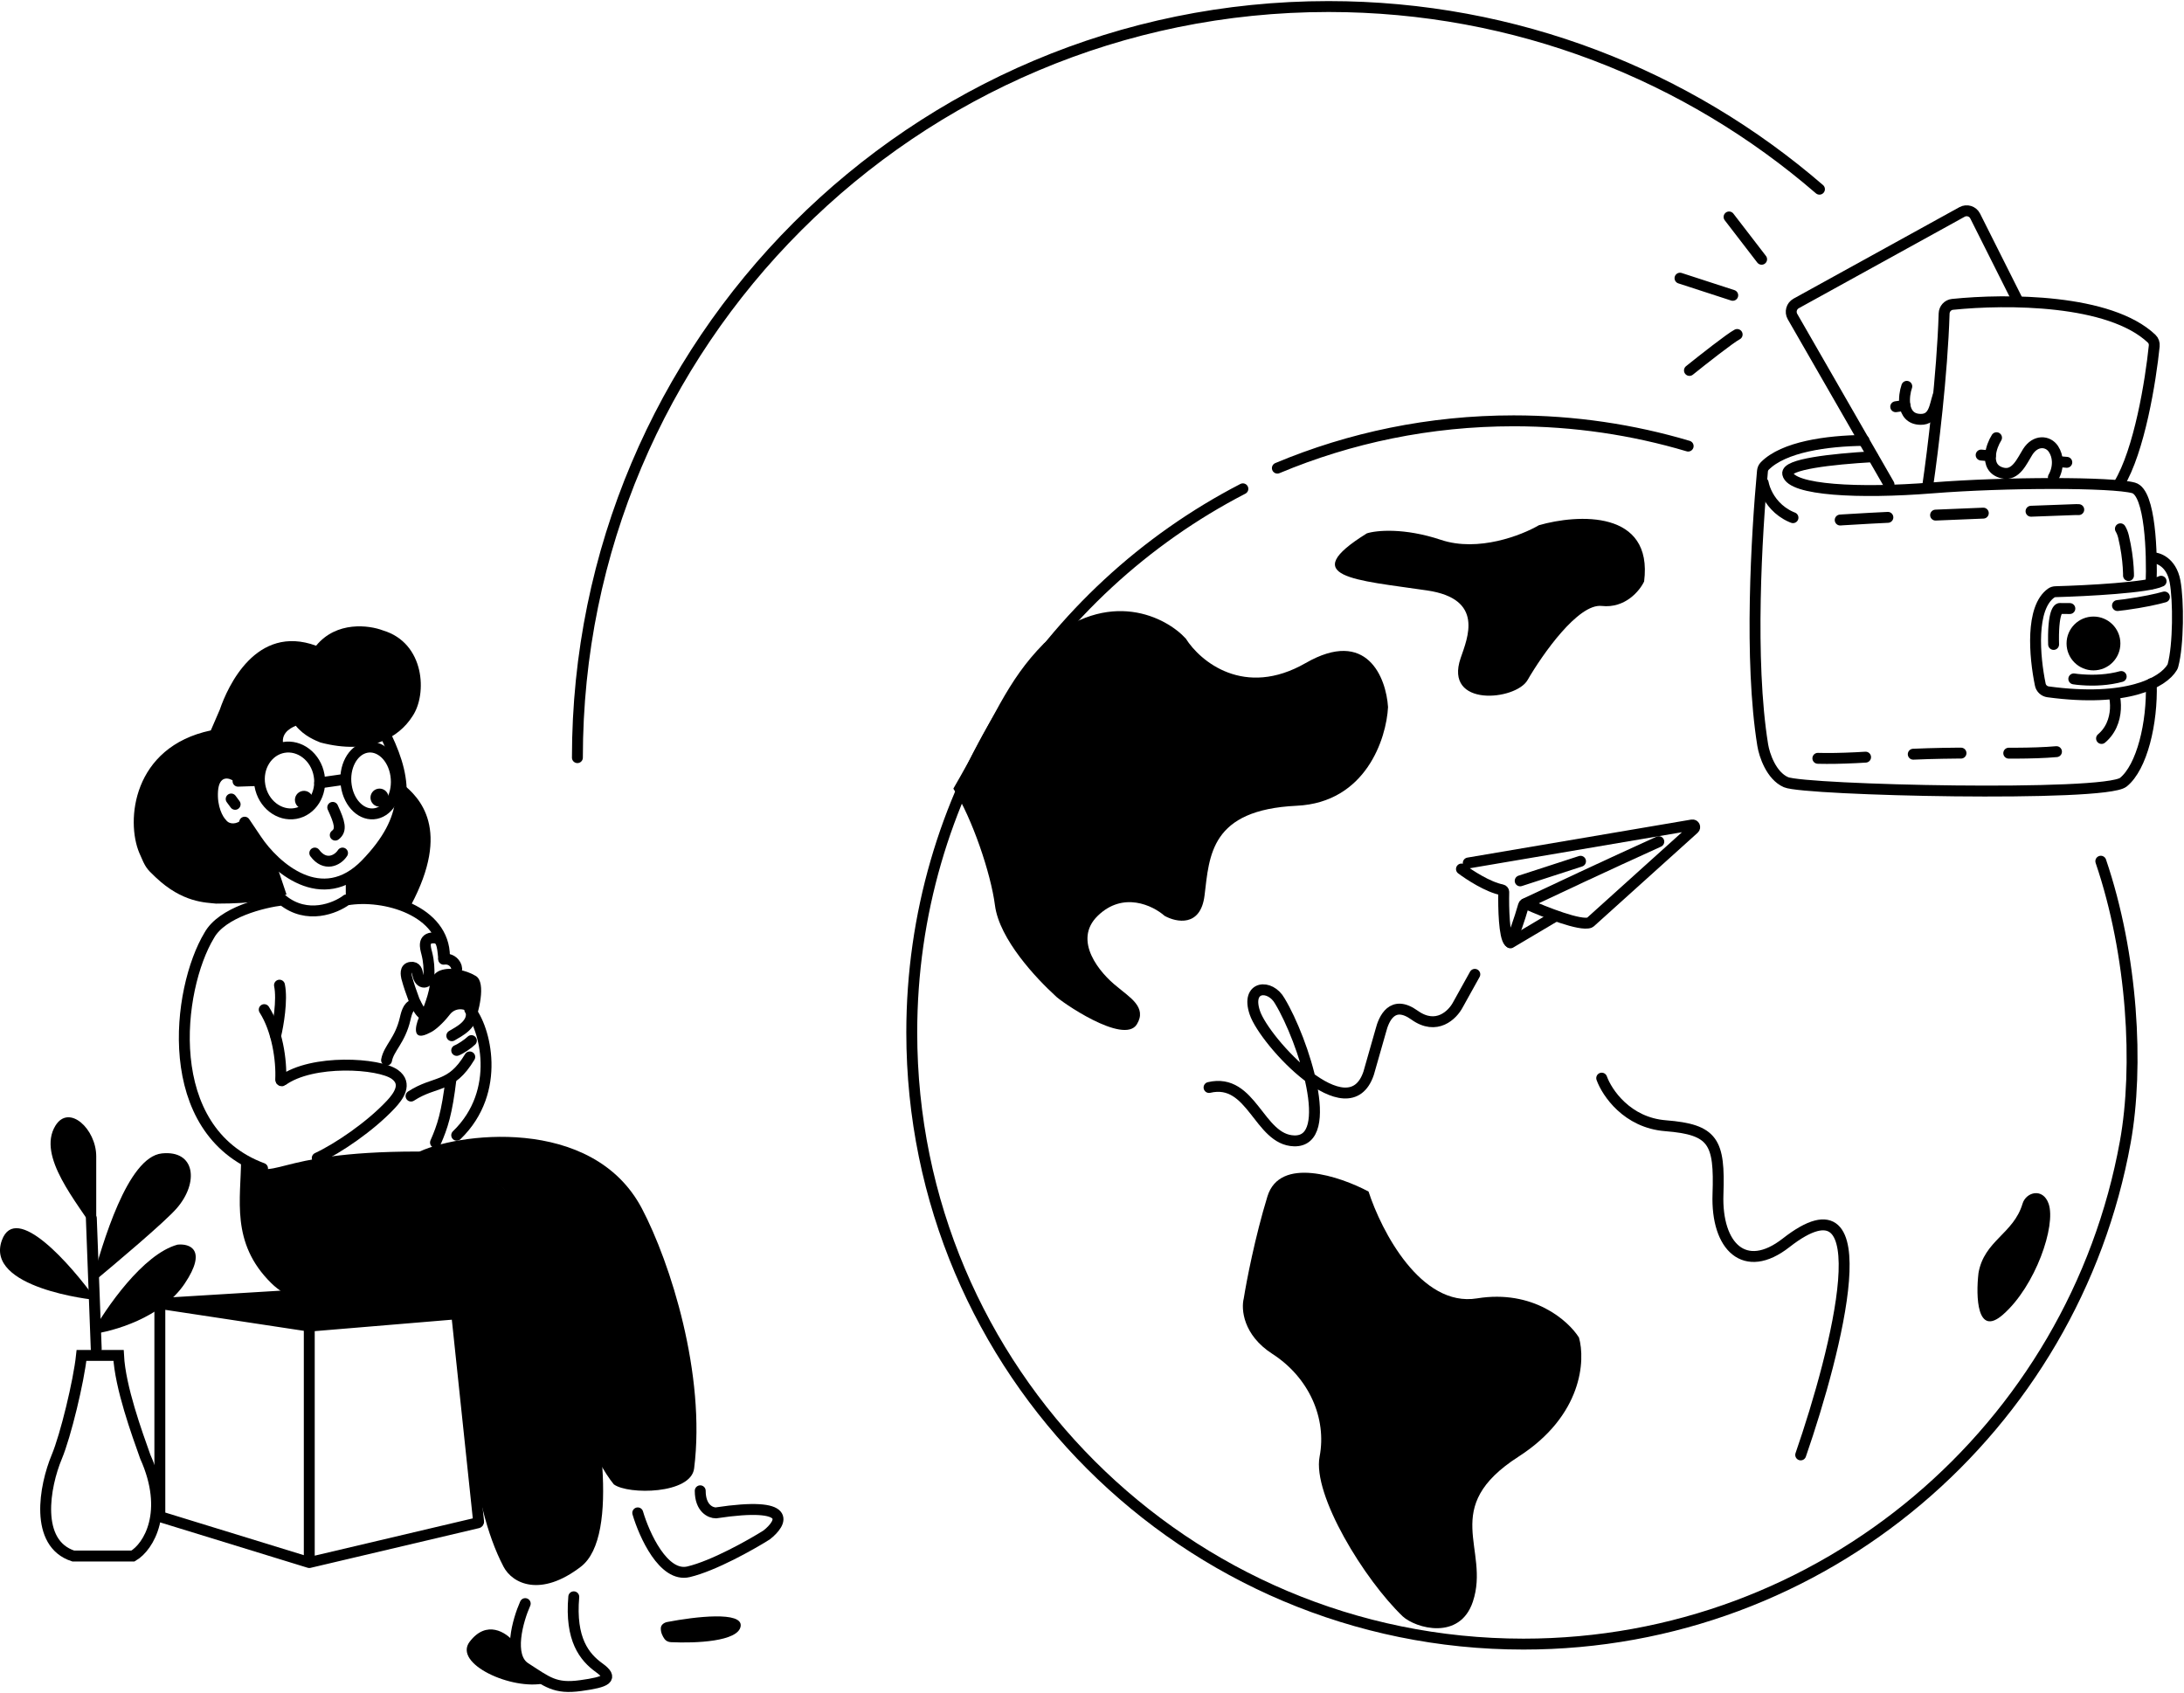 <svg width="1001" height="776" viewBox="0 0 1001 776" fill="none" xmlns="http://www.w3.org/2000/svg">
<path d="M132.798 593.582L86.345 598.067L140.824 607.038L188.866 602.553L132.798 593.582Z" fill="black"/>
<path d="M73.262 597.447L141.75 607.822M73.262 597.447V694.749C73.262 694.968 73.405 695.162 73.615 695.227L141.75 716.185M73.262 597.447L130.452 593.957M141.75 607.822L208.833 602.221C209.104 602.198 209.343 602.396 209.372 602.667L219.366 697.432C219.393 697.682 219.229 697.913 218.984 697.971L141.75 716.185M141.75 607.822V716.185" stroke="black" stroke-width="5" stroke-linecap="round"/>
<path d="M215.279 752.45C207.504 762.617 234.716 774.877 249.667 771.513C233.22 762.542 234.84 755.44 235.463 752.45C231.974 748.213 223.053 742.283 215.279 752.45Z" fill="black"/>
<path d="M240.727 735.002C237.336 742.628 232.588 759.185 240.727 764.413C250.901 770.949 254.292 774.217 266.162 772.583C278.031 770.949 281.423 769.315 274.64 764.413C267.857 759.511 261.284 751.49 262.979 731.883" stroke="black" stroke-width="5" stroke-linecap="round"/>
<path d="M230.78 718.07C214.927 687.777 214.18 640.307 209.337 601.347C165.329 603.963 138.016 601.578 124.335 588.125C105.51 569.614 110.489 549.332 110.489 531.307C127.647 543.337 122.016 527.797 191.379 527.797C256.09 531.385 274.801 625.729 276.068 672.452C277.385 692.724 275.427 711.007 266.246 718.07C247.803 732.257 234.879 725.904 230.78 718.07Z" fill="black"/>
<path d="M188.343 414.912C206.79 380.264 192.607 365.507 183.928 358.844C184.954 385.082 167.659 399.176 158.485 402.78V411.174C160.108 409.047 180.19 410.281 188.343 414.912Z" fill="black"/>
<path d="M71.387 402.142C83.684 413.791 94.229 413.626 99.031 414.166C116.827 414.166 124.673 412.367 131.312 409.969L127.087 397.38C118.207 390.985 112.852 380.684 110.792 375.8C108.477 377.751 105.223 378.117 103.549 375.8C102.205 374.52 99.417 369.768 99.928 362.611C100.439 355.455 104.755 356.257 107.297 358.112L119.998 359.477C119.464 347.644 126.78 343.696 130.504 343.2C127.577 336.646 132.813 333.778 135.568 332.652C139.52 337.481 144.7 339.426 146.89 340.331C169.181 346.144 182.787 338.185 189.066 328.251C195.884 318.223 194.78 294.675 175.495 288.942C169.188 286.523 154.238 284.539 144.886 295.959C117.357 285.873 104.328 314.739 100.753 325.222L96.623 334.779C60.747 342.387 57.589 376.216 63.891 391.031C66.748 397.749 67.124 398.104 71.198 401.962L71.387 402.142Z" fill="black"/>
<path d="M119.131 360.086C120.635 368.577 128.008 374.149 135.376 372.865C142.745 371.582 147.761 363.851 146.257 355.361C144.753 346.871 137.381 341.298 130.012 342.582C122.643 343.866 117.627 351.596 119.131 360.086Z" stroke="black" stroke-width="5"/>
<path d="M158.709 360.086C159.969 368.577 166.146 374.149 172.32 372.865C178.494 371.582 182.696 363.851 181.437 355.361C180.177 346.871 173.999 341.298 167.825 342.582C161.652 343.866 157.449 351.596 158.709 360.086Z" stroke="black" stroke-width="5"/>
<path d="M156.99 357.348L146.524 358.843" stroke="black" stroke-width="5" stroke-linecap="round"/>
<path d="M156.99 390.992C154.68 394.576 148.903 397.206 144.281 390.992" stroke="black" stroke-width="5" stroke-linecap="round"/>
<path d="M152.505 370.059C155.697 376.991 156.716 380.457 153.659 382.767" stroke="black" stroke-width="5" stroke-linecap="round"/>
<path d="M174.669 369.676C172.413 370.072 170.263 368.565 169.867 366.309C169.47 364.053 170.978 361.903 173.234 361.507C175.49 361.11 177.64 362.618 178.036 364.874C178.432 367.13 176.925 369.28 174.669 369.676Z" fill="black"/>
<path d="M140.04 370.707C137.784 371.104 135.634 369.596 135.238 367.34C134.842 365.084 136.349 362.934 138.605 362.538C140.861 362.142 143.011 363.649 143.408 365.905C143.804 368.161 142.296 370.311 140.04 370.707Z" fill="black"/>
<path d="M105.955 366.211C106.355 366.751 107.277 367.998 107.768 368.661" stroke="black" stroke-width="5" stroke-linecap="round"/>
<path d="M177.196 337.914C186.887 358.409 187.941 375.103 167.732 396.008C147.523 416.913 125.859 397.307 117.553 384.89L112.136 376.842" stroke="black" stroke-width="5" stroke-linecap="round"/>
<path d="M118.039 357.754L109.094 358.056" stroke="black" stroke-width="5" stroke-linecap="round"/>
<path d="M215.31 462.758C222.167 470.678 230.319 500.028 209.32 520.321" stroke="black" stroke-width="5" stroke-linecap="round"/>
<path d="M203.714 438.46C203.714 417.528 176.329 409.422 158.807 412.491C153.718 416.291 140.73 421.611 129.494 412.491C120.741 413.493 101.769 418.136 95.906 428.7C81.046 453.307 73.311 518.126 120.334 535.531" stroke="black" stroke-width="5" stroke-linecap="round"/>
<path d="M121.107 462.758C127.046 472.034 129.112 485.955 128.65 494.876C128.629 495.275 129.094 495.523 129.417 495.288C143.104 485.345 173.802 487.25 180.995 492.472C186.869 496.737 182.589 502.54 179.12 506.244C169.561 516.445 154.918 526.335 145.403 530.787" stroke="black" stroke-width="5" stroke-linecap="round"/>
<path d="M218.07 447.323C223.092 450.362 219.221 464.465 217.128 470.114L215.307 469.474L215.817 467.263L215.647 465.05C214.705 462.713 209.271 460.96 206.132 465.05C203.064 469.05 199.166 472.476 197.04 473.328C188.754 477.769 190.24 470.504 192.019 466.316C193.065 464.368 196.036 457.725 197.04 451.414C198.045 445.103 202.376 444.402 204.887 444.109C207.189 443.915 213.048 444.284 218.07 447.323Z" fill="black"/>
<path d="M203.34 439.647C205.21 439.37 207.471 439.931 208.797 442.25C209.083 442.751 209.27 443.351 209.32 444.067" stroke="black" stroke-width="5" stroke-linecap="round"/>
<path d="M194.17 464.999C192.318 463.733 191.473 461.834 189.886 458.601C188.299 454.238 187.38 451.705 186.395 448.053C186.183 446.882 185.425 443.698 188.299 443.366C190.838 443.073 191.155 445.124 191.473 446.589C192.424 451.705 196.639 450.79 196.639 447.274C196.639 443.758 196.639 440.944 195.563 436.727C194.997 434.506 193.55 429.863 198.755 429.863C202.493 429.863 202.79 433.288 203.34 439.148" stroke="black" stroke-width="5" stroke-linecap="round"/>
<path d="M215.301 484.438C206.564 498.987 199.621 495.104 188.388 502.379" stroke="black" stroke-width="5" stroke-linecap="round"/>
<path d="M177.175 485.933C178.21 480.376 183.385 476.937 185.714 466.882C186.515 463.427 187.526 460.267 190.631 460.531" stroke="black" stroke-width="5" stroke-linecap="round"/>
<path d="M292.301 693.418C295.284 703.543 304.114 723.119 315.569 720.419C327.024 717.719 344.207 708.043 351.366 703.543C358.525 697.918 363.895 688.018 328.098 693.418C325.712 693.418 320.939 691.393 320.939 683.293" stroke="black" stroke-width="5" stroke-linecap="round"/>
<path d="M81.362 570.48C65.563 574.763 48.447 599.626 41.864 611.523C51.738 610.333 74.12 604.028 84.653 588.325C95.186 572.621 86.847 569.885 81.362 570.48Z" fill="black"/>
<path d="M74.216 528.657C58.369 530.282 46.972 570.022 41.864 588.349C53.215 578.924 75.578 560.074 81.027 553.791C91.243 542.01 89.54 527.086 74.216 528.657Z" fill="black"/>
<path d="M25.398 515.953C16.764 530.006 35.472 551.122 44.107 565.175C44.107 556.327 44.107 537.814 44.107 530.006C44.107 517.514 31.632 505.805 25.398 515.953Z" fill="black"/>
<path d="M44.107 595.827C32.364 579.395 7.278 550.912 0.873 568.44C-7.133 590.349 42.506 595.827 44.107 595.827Z" fill="black"/>
<path d="M44.107 618.251L41.864 558.445" stroke="black" stroke-width="5" stroke-linecap="round"/>
<path d="M26.035 667.702C30.078 658.022 36.096 633.18 37.354 621.242H54.334C55.088 635.954 62.822 657.055 66.596 667.702C77.915 692.868 68.168 708.999 60.937 713.194H33.581C15.659 707.386 20.375 681.253 26.035 667.702Z" stroke="black" stroke-width="5"/>
<path d="M126.34 474.718C127.512 469.839 129.506 458.373 128.099 451.543" stroke="black" stroke-width="5" stroke-linecap="round"/>
<path d="M207.078 474.719C209.946 472.947 217.833 469.403 215.682 462.758" stroke="black" stroke-width="5" stroke-linecap="round"/>
<path d="M209.32 481.446C211.065 480.782 214.553 478.456 216.048 476.961" stroke="black" stroke-width="5" stroke-linecap="round"/>
<path d="M199.602 523.683C202.842 516.332 204.835 510.226 206.704 494.527" stroke="black" stroke-width="5" stroke-linecap="round"/>
<path d="M294.229 553.961C271.544 510.755 208.329 519.315 190.631 528.62C235.524 533.227 246.947 564.447 248.757 579.011C255.514 636.781 273.293 670.642 281.337 680.351C287.974 685.206 316.654 684.859 318.14 673.069C323.57 629.984 307.292 578.841 294.229 553.961Z" fill="black"/>
<path d="M339.463 745.394C340.537 738.409 318.81 740.941 305.851 743.426C304.36 743.712 302.959 744.682 302.879 746.198C302.776 748.149 303.664 749.973 304.616 751.265C305.293 752.184 306.397 752.627 307.536 752.681C318.734 753.215 338.381 752.438 339.463 745.394Z" fill="black"/>
<path d="M734.116 494.156C736.522 500.844 745.737 514.57 763.348 515.966C785.362 517.71 788.249 523.293 787.407 547.371C786.565 571.448 799.733 584.4 818.592 569.661C863.073 534.899 842.141 618.253 825.32 666.846" stroke="black" stroke-width="5" stroke-linecap="round"/>
<path d="M569.651 224.047C479.508 270.657 417.893 364.746 417.893 473.225C417.893 628.052 543.406 753.565 698.233 753.565C835.918 753.565 950.42 654.307 974.088 523.444C980.331 488.924 977.526 437.79 962.874 394.73" stroke="black" stroke-width="5" stroke-linecap="round"/>
<path d="M773.738 204.46C748.391 196.927 721.542 192.883 693.748 192.883C655.361 192.883 618.777 200.598 585.46 214.562" stroke="black" stroke-width="5" stroke-linecap="round"/>
<path d="M807.408 118.831L792.489 99.438" stroke="black" stroke-width="5" stroke-linecap="round"/>
<path d="M796.196 153.311C793.181 154.847 780.364 164.934 774.332 169.785" stroke="black" stroke-width="5" stroke-linecap="round"/>
<path d="M794.172 135.359C789.906 133.972 776.28 129.542 770 127.5" stroke="black" stroke-width="5" stroke-linecap="round"/>
<path d="M675.058 734.127C669.068 752.069 648.893 746.338 642.913 740.855C625.345 724.035 601.458 685.187 604.822 667.619C608.186 650.05 599.963 631.362 583.143 620.522C569.686 611.85 568.814 599.963 570.06 595.104C571.306 587.255 575.219 566.921 580.9 548.381C586.582 529.841 614.167 539.161 627.25 546.138C633.106 564.204 651.247 599.29 676.963 595.104C702.68 590.918 718.827 605.321 723.686 613.046C726.677 623.387 725.331 648.78 696.026 667.619C659.395 691.167 683.16 709.859 675.058 734.127Z" fill="black"/>
<path d="M918.019 602.552C906.058 613.018 905.56 594.204 906.806 583.489C909.422 568.538 922.878 565.548 926.99 551.717C928.587 546.344 936.335 544.242 938.951 551.717C942.444 561.696 932.971 589.47 918.019 602.552Z" fill="black"/>
<path d="M521.058 469.486C515.078 479.205 485.549 458.646 483.68 456.404C475.083 448.554 458.025 430.56 456.019 414.914C454.15 400.337 445.553 374.919 436.956 361.463C456.019 328.57 461.252 312.372 478.447 294.929C508.35 268.913 534.764 283.092 543.485 292.685C550.089 303.151 570.323 320.046 598.432 303.899C626.541 287.751 635.312 310.627 636.184 324.083C635.437 338.536 626.017 367.816 594.32 369.311C554.699 371.18 554.325 392.112 552.083 410.428C550.288 425.08 539.125 422.763 533.767 419.772C528.409 415.038 514.779 408.409 503.116 419.772C491.454 431.136 504.238 446.187 512.087 452.292C517.57 457.027 525.897 461.624 521.058 469.486Z" fill="black"/>
<path d="M654.126 270.631C680.441 274.518 672.648 292.31 669.451 301.655C661.677 324.381 694.692 321.091 700.102 311.747C706.955 299.91 723.351 276.536 734.116 277.732C744.881 278.928 751.56 270.755 753.553 266.519C757.74 233.626 723.152 235.619 705.335 240.727C697.485 245.338 677.525 253.137 660.481 247.456C643.436 241.774 630.702 243.095 626.466 244.466C593.947 264.65 621.233 265.771 654.126 270.631Z" fill="black"/>
<path d="M943.043 211.543L947.287 211.903" stroke="black" stroke-width="5" stroke-linecap="round"/>
<path d="M912.269 208.934L908.024 208.574" stroke="black" stroke-width="5" stroke-linecap="round"/>
<path d="M915.079 200.623C913.815 202.625 912.529 205.718 912.289 208.691C911.999 212.275 913.228 215.686 917.845 216.803C923.934 218.278 926.76 211.255 929.353 207.149C932.938 201.472 938.71 202.016 941.19 205.827C942.305 207.541 942.837 209.424 942.94 211.29C943.091 214.018 942.325 216.709 941.126 218.777" stroke="black" stroke-width="5" stroke-linecap="round"/>
<path d="M873.088 185.812L868.872 186.422" stroke="black" stroke-width="5" stroke-linecap="round"/>
<path d="M873.945 177.078C873.167 179.314 872.615 182.617 873.054 185.568C873.583 189.125 875.552 192.168 880.302 192.212C886.566 192.27 886.725 185.86 888.322 181.273" stroke="black" stroke-width="5" stroke-linecap="round"/>
<path d="M985.92 267.643C986.454 253.866 985.6 225.775 977.913 223.628C968.305 220.944 919.194 220.944 885.563 223.628C851.933 226.312 820.972 224.702 819.37 217.187C818.435 212.796 839.27 210.429 858.339 209.332" stroke="black" stroke-width="5" stroke-linecap="round"/>
<path d="M808.126 221.293C809.373 227.894 816.57 240.667 835.382 238.954C854.194 237.242 919.821 234.673 950.284 233.602C956.875 233.246 970.699 235.208 973.264 245.912C975.829 256.616 975.758 265.357 975.402 268.39" stroke="black" stroke-width="5" stroke-linecap="round" stroke-dasharray="21.89 21.89"/>
<path d="M968.989 318.477C970.763 325.587 969.734 340.537 951.427 343.451C928.542 347.093 903.529 343.451 862.017 346.572C828.808 349.07 818.732 346.572 817.845 345.012" stroke="black" stroke-width="5" stroke-linecap="round" stroke-dasharray="21.89 21.89"/>
<path d="M986.008 313.376C986.542 331.431 981.743 351.611 973.212 358.515C964.681 365.418 827.116 362.232 818.585 358.515C811.76 355.541 808.632 345.947 807.921 341.521C801.623 302.628 805.141 244.763 807.796 215.949C807.878 215.058 808.22 214.225 808.85 213.588C817.491 204.84 837.13 202.04 854.309 201.855" stroke="black" stroke-width="5" stroke-linecap="round"/>
<path d="M986.252 255.717C988.731 255.361 995.178 257.429 996.878 266.413C998.552 275.258 998.474 295.716 995.936 305.02C995.857 305.31 995.75 305.577 995.597 305.835C991.413 312.907 974.775 321.971 938.701 317.096C936.937 316.857 935.498 315.554 935.138 313.811C932.474 300.916 930.549 278.561 940.175 271.801C940.756 271.392 941.455 271.216 942.165 271.196C956.536 270.795 984.7 269.332 990.502 266.412" stroke="black" stroke-width="5" stroke-linecap="round"/>
<circle cx="959.51" cy="294.929" r="12.335" fill="black"/>
<path d="M992.029 273.621C985.354 275.543 966.594 279.272 944.707 278.901C944.448 278.897 944.181 278.84 943.932 278.912C942.246 279.401 940.027 285.391 941.919 306.569C942.076 308.326 943.286 309.826 945.005 310.219C953.022 312.052 967.694 313.33 979.305 307.369" stroke="black" stroke-width="5" stroke-linecap="round" stroke-dasharray="21.89 21.89"/>
<path d="M865.802 222.041L821.561 145.093C820.341 142.97 821.098 140.26 823.242 139.077L899.265 97.151C901.441 95.951 904.177 96.8 905.292 99.02L924.748 137.776" stroke="black" stroke-width="5" stroke-linecap="round"/>
<path d="M883.631 222.041C885.81 207.18 890.198 171.62 891.056 143.712C891.123 141.537 892.735 139.725 894.899 139.503C919.808 136.941 966.992 137.033 986.173 155.244C987.074 156.1 987.483 157.325 987.358 158.562C985.746 174.458 980.58 206.553 971.136 222.041" stroke="black" stroke-width="5" stroke-linecap="round"/>
<path d="M672.952 395.545L775.576 378.113C776.563 377.945 777.157 379.171 776.413 379.842L728.861 422.706C728.787 422.772 728.71 422.827 728.617 422.863C724.411 424.525 708.246 418.159 699.664 414.32C699.103 414.069 698.452 414.377 698.284 414.969C696.3 421.925 693.907 428.359 692.676 431.408C692.5 431.843 692.019 432.086 691.699 431.743C689.375 429.252 689.056 416.287 689.22 408.874C689.231 408.36 688.856 407.925 688.352 407.828C682.036 406.608 673.473 401.055 669.835 398.31" stroke="black" stroke-width="5" stroke-linecap="round"/>
<path d="M698.997 414.201C709.846 409.052 737.293 396.157 760.285 385.765" stroke="black" stroke-width="5" stroke-linecap="round"/>
<path d="M692.277 432.149L712.456 420.178" stroke="black" stroke-width="5" stroke-linecap="round"/>
<path d="M696.75 403.736L724.406 394.753" stroke="black" stroke-width="5" stroke-linecap="round"/>
<path d="M554.148 498.443C573.843 493.777 576.91 522.445 593.149 522.909C612.531 523.463 597.383 476.682 586.608 458.845C582.194 450.88 570.898 451.673 575.133 464.176C579.632 477.457 618.098 519.193 627.291 491.921L632.844 472.455C634.27 466.795 638.194 458.03 648.314 465.268C658.433 472.505 665.781 465.146 668.19 460.562L675.957 446.58" stroke="black" stroke-width="5" stroke-linecap="round"/>
<path d="M264.641 347.257C264.641 157.129 418.77 3 608.898 3C694.921 3 773.574 34.551 833.918 86.713" stroke="black" stroke-width="5" stroke-linecap="round"/>
</svg>
